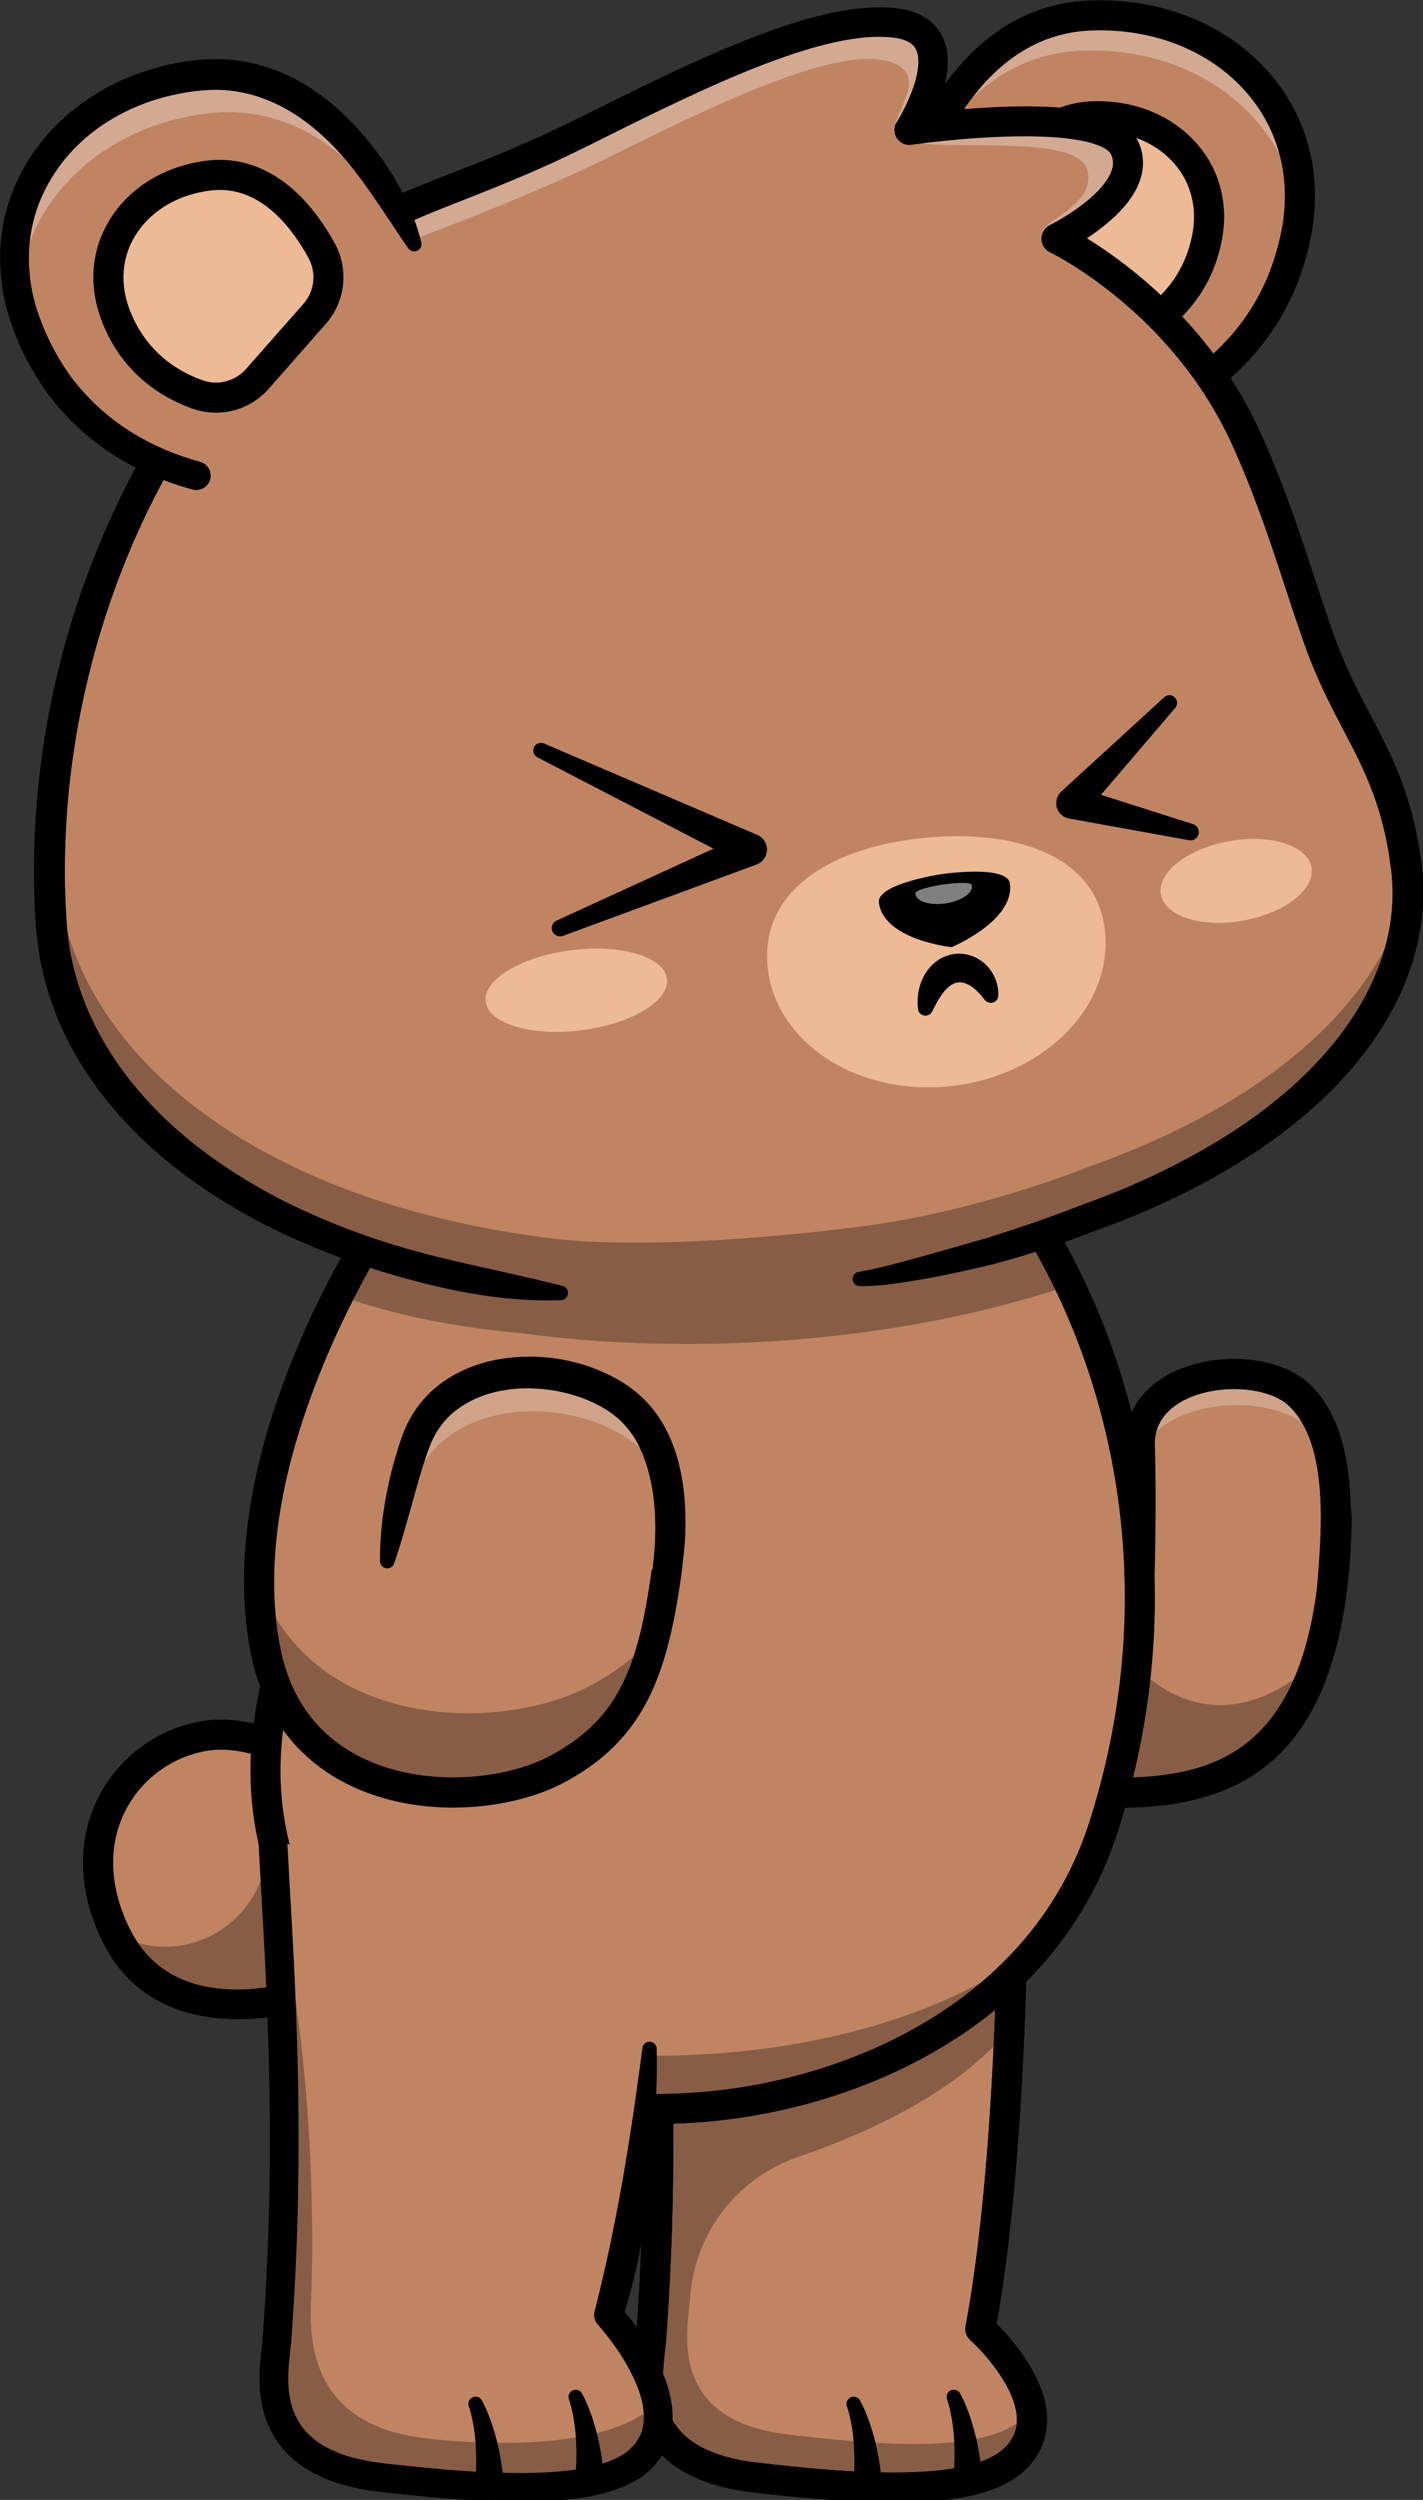 <svg id="Layer_1" data-name="Layer 1" xmlns="http://www.w3.org/2000/svg" viewBox="0 0 1684 2957"><rect x="0" y="0" width="1684" height="2957" fill="#333333" stroke="none"/><defs><style>.cls-1{fill:#c08462;}.cls-2{opacity:0.3;}.cls-3{fill:#fff;}.cls-4{fill:#ecba95;}.cls-5{opacity:0.5;}.cls-6{opacity:0.25;}</style></defs><path class="cls-1" d="M1201.56,2907.88c-46.54,46-179.09,37.31-307.2,22.72-154.61-17.58-126.66-127.1-124-162.35,4.49-60.08,6.95-117.73,8-172.41,1.68-86.23-.22-165-3.11-233.8-3.21-77.66-7.78-142.71-10-191.45l434-27.5s.48,35.81-.14,92.2c-.52,44.43-1.71,101.7-4.35,164.32-4.87,115.63-14.76,249.59-34.58,355.06,0,0,103.15,92.16,41.44,153.21"/><g class="cls-2"><path d="M1201.56,2907.88c-46.54,46-179.09,37.31-307.2,22.72-154.61-17.58-126.66-127.1-124-162.35,4.49-60.08,6.95-117.73,8-172.41.09-5.58.23-11.11.27-16.61,0-2.24.09-4.44.09-6.63.13-8.75.17-17.45.22-26q.14-29.94-.22-58.41c0-4.05-.09-8.09-.18-12.08q-.39-28-1.18-54.37c-.09-3.47-.18-6.9-.31-10.29s-.18-6.76-.31-10.1-.22-6.69-.35-10q-.54-14.91-1.14-29.27c-3.21-77.66-7.78-142.71-10-191.45l48.39-3.07c2.55,49.18,6.16,110.14,8.48,180.5l377-112.73c-.52,44.43-1.71,101.7-4.35,164.32-34.2,41.9-105.4,102-250.85,151.93a189.52,189.52,0,0,0-127.27,166.38c0,.45-.07.92-.1,1.37C814.07,2754,788.27,2862,931,2879.4c118.27,14.33,240.66,22.94,283.6-22.46a65.84,65.84,0,0,0,5.67-6.77c3.21,19.87-.88,40.08-18.68,57.71"/></g><path d="M1058.94,2960.07c-47.77,0-103.8-4.64-166.6-11.78-54.77-6.23-94.47-24.44-118-54.11-31.78-40.06-25.93-90.14-22.79-117,.45-3.87.86-7.3,1.08-10.21,16.29-217,5.56-404.21-1.54-528.08-1.47-25.5-2.73-47.53-3.64-67.44a17.79,17.79,0,1,1,35.55-1.63c.9,19.71,2.16,41.64,3.61,67,7.16,124.81,18,313.42,1.51,532.79-.25,3.32-.71,7.25-1.22,11.67-2.9,24.82-7.28,62.31,15.32,90.8,17.45,22,49.13,35.75,94.16,40.87,80,9.1,246.44,28,292.69-17.72,10-9.9,14.72-21.11,14.38-34.27-.92-36.69-40.13-79.57-55.16-93a17.79,17.79,0,0,1-5.63-16.55c43.26-230.66,38.8-604.31,38.74-608a17.8,17.8,0,1,1,35.59-.48c0,3.73,4.45,370.9-37.61,605.61,17.23,17.3,58.43,63.59,59.65,111.57.59,23.18-7.8,43.53-24.94,60.47C1184.88,2949.39,1131.42,2960.07,1058.94,2960.07Z"/><path d="M1058.94,2960.07c-47.77,0-103.8-4.64-166.6-11.78-54.77-6.23-94.47-24.44-118-54.11-31.78-40.06-25.93-90.14-22.79-117,.45-3.87.86-7.3,1.08-10.21,16.29-217,5.56-404.21-1.54-528.08-1.47-25.5-2.73-47.53-3.64-67.44a17.79,17.79,0,1,1,35.55-1.63c.9,19.71,2.16,41.64,3.61,67,7.16,124.81,18,313.42,1.51,532.79-.25,3.32-.71,7.25-1.22,11.67-2.9,24.82-7.28,62.31,15.32,90.8,17.45,22,49.13,35.75,94.16,40.87,80,9.1,246.44,28,292.69-17.72,10-9.9,14.72-21.11,14.38-34.27-.92-36.69-40.13-79.57-55.16-93a17.79,17.79,0,0,1-5.63-16.55c43.26-230.66,38.8-604.31,38.74-608a17.8,17.8,0,1,1,35.59-.48c0,3.73,4.45,370.9-37.61,605.61,17.23,17.3,58.43,63.59,59.65,111.57.59,23.18-7.8,43.53-24.94,60.47C1184.88,2949.39,1131.42,2960.07,1058.94,2960.07Z"/><path class="cls-1" d="M1581.89,1799.94c-1.58,68.38-10.06,122.61-24,165.5-44.91,138.14-146.83,158.7-260.26,154.66,0,0-109.21,8-167.53-146.74-15.16-40.26-26.9-91.55-32.35-156.9-21.09-252.83,84-412.59,84-412.59s36.65,79.64,65.13,130.27c49.14,87.41,89.52,217,146.08,205.94,25.67-5,191.18-36,188.94,59.86"/><g class="cls-2"><path d="M1557.89,1965.44c-44.91,138.14-146.83,158.7-260.26,154.66,0,0-109.21,8-167.53-146.74l215-3s87,107.76,212.79-4.88"/></g><path d="M1322.36,2138.38c-8.41,0-16.63-.18-24.61-.46-8.08.29-53.4.21-101.08-36.94-66-51.43-105.26-146.66-116.64-283-21.37-256,82.4-417.12,86.83-423.86a17.8,17.8,0,0,1,31,2.34c.36.79,36.72,79.59,64.5,129,12.93,23,25.25,48.81,37.16,73.77,27.41,57.46,61.43,129,90,123.4,49.73-9.65,139.8-20.23,184.41,17.44,17.4,14.69,26.3,35.55,25.72,60.33h0c-3.12,133.42-32.16,224.23-88.79,277.61C1457.19,2128.62,1384.86,2138.38,1322.36,2138.38Zm-24.63-36.06h.54c91.18,3.23,147.43-11.79,188.22-50.24,49.35-46.52,74.74-129.13,77.62-252.55.33-14.22-3.83-24.49-13.1-32.32-28.2-23.81-98.38-20.6-154.65-9.68a55.94,55.94,0,0,1-10.63,1c-49.57,0-83-70.1-118.3-144-11.66-24.43-23.71-49.7-36.06-71.66-17.37-30.91-37.47-71.84-50.85-99.81-27.74,56.27-80.23,189.88-65,371.92,24.47,293.14,174.64,287.75,181,287.38C1296.85,2102.33,1297.31,2102.32,1297.73,2102.32ZM1581.9,1800h0Z"/><path class="cls-1" d="M421.18,2122.25s-96.79-83.54-180.63-68.62c-92.48,16.44-161.91,118.73-102.35,236.93C208,2429,401.05,2345.82,401.05,2345.82Z"/><g class="cls-2"><path d="M136.22,2286.47h0c68,144.15,264.84,59.34,264.84,59.34l20.14-223.56s-43-37.1-96.46-57.44l-8.62,124.64c-5.95,86-98.17,139.8-174.61,99.89-1.77-.91-3.52-1.88-5.28-2.88"/></g><path d="M282.3,2388.38c-61.85,0-125.48-21.32-160-89.81-29.84-59.23-32-120.3-6.18-172a169.35,169.35,0,0,1,121.31-90.5c91.12-16.21,191.15,69,195.36,72.68a17.75,17.75,0,0,1,6.1,15.06l-20.12,223.56a17.8,17.8,0,0,1-10.68,14.75C376.69,2375.68,330,2388.38,282.3,2388.38Zm-20.73-318.76a101.87,101.87,0,0,0-17.9,1.53A133.6,133.6,0,0,0,148,2142.54c-20.7,41.35-18.52,91.08,6.14,140,53.75,106.67,192,64.81,230.23,50.73l18.28-203.15C382.07,2114.17,319.57,2069.62,261.57,2069.62Z"/><path class="cls-1" d="M1306.11,2160.4c-124.06,388.94-756.22,440.54-931,143.14-68.83-117.08-70.15-216.09-48.66-309.7,12.62-55.25,33.18-108.56,52.48-162.66,11-30.94,21.66-62.14,30.14-94.09,4.58-17.23,8.53-34.68,11.56-52.39a1054.59,1054.59,0,0,0,14.73-141.25c.92-26.06.88-51.2.17-75.68-1.58-50.76-6.06-98.88-10.81-147.18-7.42-75.81,538.37-134.31,662.74-35,66.63,53.13,130.62,134.17,178.61,234.64a847.58,847.58,0,0,1,69.44,216.88,853.12,853.12,0,0,1,11.51,94.09c6.9,103.54-4.34,214.78-40.87,329.22"/><g class="cls-2"><path d="M1233.38,2295.76c-209,261.1-706.39,266.24-858.32,7.78q-6-10.22-11.34-20.26c4,5.36,8.45,10.81,13.1,16.3,151.49,178,646.44,175,856.56-3.82"/></g><g class="cls-2"><path d="M430.62,1611.7c-.75,7.08-1.54,14.2-2.42,21.41-.57-4.18-1.19-8.31-1.76-12.44-.44-3.08,1-6.11,4.18-9"/></g><path d="M775.23,2512.41c-183.53,0-341.77-74.45-415.5-199.87-107.48-182.82-56.12-325-6.47-462.61,19.6-54.28,39.87-110.42,49.78-168.22,24.92-145.16,13.77-259,3.93-359.37-1.74-17.82,10-33.71,34.87-47.22,108.15-58.73,539.62-96.83,656.68-3.49h0c99.75,79.58,183.1,209.39,228.66,356.14,37.7,121.41,67.58,313.3-4.12,538.05-70.66,221.47-289.09,322-469.94,342.2A702.65,702.65,0,0,1,775.23,2512.41Zm-332.8-1193.1c10.05,102.53,21.38,218.75-4.31,368.42-10.45,60.9-31.26,118.55-51.38,174.29-49,135.8-95.34,264.07,3.66,432.48,76.89,130.79,257,200.69,458.77,178.16,169.76-19,374.49-112.4,440-317.66,68.89-215.93,40.23-400.16,4-516.67-43.51-140.12-122.55-263.64-216.88-338.88h0c-87.1-69.49-429.09-56.07-578.2-8.88C450.58,1305.62,443.2,1317.74,442.43,1319.31Z"/><path class="cls-1" d="M768.62,2423.33s-8.7,183.75-48.59,314.94c0,0,100.62,108.56,38.91,169.59-46.54,46-179.1,37.32-307.22,22.75-154.59-17.58-126.64-127.13-124-162.35,19.64-261.62.32-478.3-5.16-597.68"/><g class="cls-2"><path d="M759,2907.88c-46.55,46-179.14,37.31-307.25,22.72-154.57-17.58-126.62-127.1-124-162.35,16.4-218.38,5.63-405.42-1.54-530.72,27.6,119.76,47.16,282.15,42.55,468.23-.84,35.33-19,161,135.53,178.47,131.06,14.86,238.83-1.51,272.84-43.46,4.61,23.82,1.31,47.81-18.15,67.11"/></g><path d="M777.11,2423.74c.56,27-.19,53.68-1.62,80.48s-3.55,53.55-6.55,80.26-7,53.38-12,79.93a654.84,654.84,0,0,1-20.59,78.81h0l-3.8-16.51c5.4,6,9.81,11.42,14.39,17.33s8.8,11.79,12.93,17.92a268.68,268.68,0,0,1,22,39,196.73,196.73,0,0,1,8.24,21.58,147.86,147.86,0,0,1,5.08,23.43,107.05,107.05,0,0,1,.05,25.18,87.88,87.88,0,0,1-7.39,25.22,85.44,85.44,0,0,1-15,21.49,91.94,91.94,0,0,1-20.07,15.89c-14.32,8.32-29.21,13.25-43.87,16.7-29.44,6.86-58.45,8.37-87.14,8.77-57.36.33-113.61-5.26-169.5-11.45a309.32,309.32,0,0,1-43.83-8,178,178,0,0,1-42.91-17.64c-13.65-8.15-26.49-19-36.19-32.51a115.17,115.17,0,0,1-19.2-44.88c-3.22-15.72-3.43-31.36-2.49-46.29.48-7.46,1.31-14.8,2.13-21.73.41-3.48.77-6.78,1-9.75l.7-10.41,2.72-41.65,2.11-41.69q3.57-83.43,2.91-167t-4.64-167.17c-2.54-55.77-6.22-111.44-9-167.69a17,17,0,0,1,34-1.66v.1c2.73,55.56,6.43,111.61,9,167.67s4.3,112.28,4.69,168.51-.54,112.51-3,168.74l-2.14,42.16L345.39,2759l-.7,10.54c-.33,4-.75,7.65-1.16,11.12-.81,7-1.55,13.54-2,20-.82,13-.54,25.57,1.89,37.3a81.08,81.08,0,0,0,13.46,31.76c6.65,9.23,15.57,16.9,25.89,23.11a145,145,0,0,0,34.56,14.1,274,274,0,0,0,38.7,7c55.31,6.14,110.72,11.57,165.36,11.23,27.19-.33,54.47-1.94,79.62-7.85,12.54-2.9,24.44-7.09,34.36-12.86a58.14,58.14,0,0,0,12.74-10.05,50.94,50.94,0,0,0,9-12.75c9.1-18.34,4.32-43.65-6.31-66.75a235.93,235.93,0,0,0-19.21-34c-3.7-5.48-7.58-10.87-11.63-16.12s-8.41-10.57-12.4-15a17.32,17.32,0,0,1-4-15.6l.23-.91h0c6.46-25.12,12.34-50.5,17.85-76.09q8-38.47,15-77.41,6.67-39,12.62-78.22c3.82-26.16,7.49-52.5,10.93-78.67l0-.13a8.52,8.52,0,0,1,17,.94"/><path class="cls-1" d="M789.15,1856.81c-16.39,119.71-41.22,189.19-131.37,236.57-86.13,45.31-273.13,46.1-331.37-99.54a233.45,233.45,0,0,1-12.26-41.93c-7.78-39.69-9.14-80.38-5.89-120.73a609.51,609.51,0,0,1,15.17-94.09c18.23-76.91,48.6-148.63,77.08-205.11,12.4-24.56,24.44-46.23,35-64.21,20.88-35.64,35.82-56.69,35.82-56.69L529,1565.47l58.62,156.9a270.49,270.49,0,0,1,101.74,14.72c50.85,17.75,92.29,50.5,99.5,94.09a86.06,86.06,0,0,1,.27,25.63"/><g class="cls-2"><path d="M775.22,1934.15c-18,74.19-48.74,123.15-117.43,159.23-86.14,45.31-273.14,46.1-331.38-99.54a233.45,233.45,0,0,1-12.26-41.93,414.47,414.47,0,0,1-7.51-79c.7,1.89,1.45,3.78,2.2,5.67C377,2049,595.69,2048,696.42,1995c33.14-17.4,58.67-37.36,78.8-60.87"/></g><path d="M536.14,2138.09c-40.78,0-83.29-7.7-121.41-26-63-30.17-103.83-84.39-118-156.79-50-254.82,151.52-542.43,160.12-554.55a17.79,17.79,0,0,1,29,20.6c-2,2.84-201.28,287.38-154.22,527.09,12.13,61.81,45.27,106.08,98.49,131.55,73,35,167.57,24.88,219.43-2.39,83.76-44,106.08-107.08,122-223.28,2.94-21.45-3.92-41.4-20.4-59.3-32.89-35.72-99.72-58.33-162.52-54.94a17.8,17.8,0,1,1-1.91-35.54c73.83-3.93,150.41,22.71,190.61,66.38,23.67,25.71,33.87,56.22,29.48,88.23-16.86,123-44.27,199.25-140.7,250C632.62,2126.74,585.66,2138.09,536.14,2138.09Z"/><path class="cls-1" d="M1056.61,294.79s44-269.12,233.71-276.45C1443.24,12.44,1563.08,126.67,1534,276c-37.45,192.1-225.77,228.48-225.77,228.48"/><g class="cls-2"><path class="cls-3" d="M1536.93,256.73c-13.58-118.88-123-202-256.7-196.8-110.36,4.26-173.33,93.6-207.4,171.61,25.85-80,87.42-208.18,217.51-213.19,146.26-5.67,262.28,98.62,246.59,238.38"/></g><path d="M1362.65,503.88a17.79,17.79,0,0,1-7.21-34.06c61.23-27.14,138.88-83.37,161.07-197.23,11.76-60.33-2.55-117.82-40.3-161.88-43.08-50.28-110.74-77.48-185.2-74.59-134.25,5.18-190.46,158.94-208.4,224.81a17.79,17.79,0,1,1-34.33-9.35c20-73.45,83.55-244.93,241.36-251,85.46-3.27,163.4,28.41,213.59,87,45,52.49,62.1,120.62,48.21,191.85-26.44,135.7-125.12,197.93-181.59,223A17.69,17.69,0,0,1,1362.65,503.88Z"/><path class="cls-4" d="M1162.68,291.52s24.48-149.81,130.09-153.88c85.12-3.28,151.83,60.3,135.63,143.42C1407.55,388,1302.72,408.23,1302.72,408.23"/><path class="cls-4" d="M1162.69,291.52,1271,381.75l31.76,26.48S1407.55,388,1428.39,281.08c16.21-83.16-50.52-146.74-135.64-143.45-26.3,1-47.54,11.06-64.69,25.6-51.59,43.82-65.37,128.29-65.37,128.29"/><path class="cls-4" d="M1162.69,291.52,1271,381.75c19-18.9,35.69-45.15,42.74-81.3,12.86-65.9-26.44-119.51-85.66-137.22-51.59,43.82-65.37,128.29-65.37,128.29"/><path d="M1315.45,417a83,83,0,0,1-53.24-19.39l-78.65-65.55a83.38,83.38,0,0,1-25-92.28c27.32-75.08,74.74-117.68,133.54-119.95,50-1.89,95.68,16.72,125.2,51.17,26.63,31.09,36.78,71.37,28.58,113.43-13.14,67.44-56.4,103.72-90.36,122.28A83.42,83.42,0,0,1,1315.45,417ZM1285,370.3a47.47,47.47,0,0,0,53.44,5.21c27.27-14.9,62-44,72.49-97.86,6.07-31.16-1.27-60.81-20.68-83.46-22.4-26.15-57.6-40.26-96.8-38.77-55.61,2.15-85.87,53.69-101.46,96.55a47.69,47.69,0,0,0,14.35,52.78Z"/><g class="cls-2"><path d="M1266,1520.2c-198.78,67.46-444,84.69-650.13,56.61q-45.55-4-86.88-11.34a822.19,822.19,0,0,1-93.7-22q-17.86-5.4-34.81-11.46c12.4-24.57,24.44-46.24,35-64.22-1.57-50.76-6.06-98.88-10.81-147.18-7.42-75.81,538.37-134.31,662.75-35,66.62,53.14,130.61,134.18,178.6,234.64"/></g><path class="cls-1" d="M1281.54,1443s-128.9,52.91-271.77,70.75c-256.4,32.09-366.71,13.19-366.71,13.19-346.22-43.33-566-219.09-582.14-430.7C38.6,804.28,162.75,456.7,432.51,268.47c3.38-1.81,6.72-3.56,10.11-5.28,69.52-35.55,138.08-52.78,245.09-105.87C813.54,94.91,967.53,15.63,1059.57,27.14c89.73,11.25,16.3,126.71,16.3,126.71s228.57-33.76,254.77,20.61c25,51.86-67.64,101.21-79.2,107.15-.79.35-1.18.56-1.18.56s151.62,72.26,226.29,240.31c40,90,59.63,165.25,86,238.33,36,99.86,86.88,142.58,101.82,265.67C1682,1171,1569.67,1340.81,1281.54,1443"/><g class="cls-2"><path class="cls-3" d="M1251.44,281.61c-8.92.12-15.25-.93-17.14-3.87-9.32-14.46,62.45-32.57,52.74-75.46-11.08-48.83-188.67-18.46-221.58-39.07-25.45-15.87,38.63-67.33-6.21-87.86-56.2-25.71-197,40.09-331.81,107.24C618,237.13,473.2,289.12,473.2,289.12l-30.59-25.93c69.53-35.55,138.09-52.78,245.1-105.88C813.54,94.91,967.53,15.63,1059.56,27.14c89.74,11.25,16.31,126.7,16.31,126.7s228.57-33.75,254.77,20.62c25,51.86-67.64,101.21-79.2,107.15"/></g><g class="cls-2"><path d="M60.9,1096.23c16.18,211.61,235.93,387.38,582.2,430.7,0,0,110.28,18.91,366.68-13.16,142.84-17.89,271.78-70.82,271.78-70.82,273.15-96.8,388.3-254.4,384.56-393.7-27.49,121.87-145.53,248.61-378.33,331.1,0,0-128.94,52.93-271.81,70.83-256.37,32-366.7,13.16-366.7,13.16-346.22-43.33-566-219.11-582.14-430.71a911.18,911.18,0,0,1-.4-130.37,935.54,935.54,0,0,0-5.84,193"/></g><path class="cls-4" d="M1373.84,1058c4.67,26,48.35,39.79,97.56,30.93s85.32-37.07,80.64-63-48.35-39.79-97.56-30.93-85.32,37.07-80.64,63"/><path class="cls-4" d="M574.79,1184.86c3.3,26.15,54,41.29,113.23,33.81s104.57-34.75,101.27-60.9-54-41.29-113.23-33.81-104.57,34.75-101.27,60.9"/><path class="cls-4" d="M908.13,1140.39c6.7,89.67,101.65,154.51,212.08,144.82s194.53-90.24,187.84-179.91S1208.66,981,1098.22,990.65s-196.78,60.07-190.09,149.74"/><path d="M1040.14,1067.87c5.87,44.05,86,52.47,86,52.47s74.91-31.15,69-75.2c-3-22.61-80.57-11.24-80.57-11.24s-77.54,11.37-74.52,34"/><g class="cls-5"><path class="cls-3" d="M1083.34,1057c1.52,11.41,21.42,13.72,35.58,11.64s32.69-10,31.17-21.42c-.78-5.86-34.16-1-34.16-1s-33.37,4.89-32.59,10.74"/></g><path d="M663.9,1537.89c-74.47,2.67-147.5-14-218.39-35.81a875,875,0,0,1-104.16-40,686.36,686.36,0,0,1-97.86-54.69c-15.67-10.33-30.64-21.78-45.3-33.58a544.82,544.82,0,0,1-41.77-38.25c-26.41-27.1-50-57.38-68.71-90.82A361.86,361.86,0,0,1,48,1137.1a402.64,402.64,0,0,1-6.41-56.77c-.67-9.3-.88-18.6-1.13-27.9s-.34-18.6-.29-27.9a1014.91,1014.91,0,0,1,99.77-430.71c32.22-66.91,71.72-130.57,119.2-188S361.35,297,422.53,254.18l0,0a19.93,19.93,0,0,1,1.7-1c31.68-16.92,64.65-30.5,97.12-43.2S586,184.77,617.53,171c31.64-13.57,62.17-28.76,93.49-44.32s62.5-30.95,94.3-45.7,64.06-28.83,97.3-41.19,67.46-23.11,104-28.48c18.25-2.65,37.14-3.65,56.83-1.15,10.1,1.41,21,4.25,31.36,10.64a55.1,55.1,0,0,1,23.15,29.05c4,11.69,4.12,23,3.08,33.27a142.76,142.76,0,0,1-6.46,29,227.33,227.33,0,0,1-10.51,26.23c-2,4.21-4.07,8.34-6.26,12.45s-4.37,8-7.13,12.42l-17.33-26.7c34.8-4.85,69.08-8.1,104-9.79,17.44-.79,35-1.14,52.64-.66s35.53,1.7,53.79,5a160.86,160.86,0,0,1,27.91,7.43c9.4,3.74,19.63,8.48,28.66,18.75a45.1,45.1,0,0,1,5.89,8.79,60.76,60.76,0,0,1,3.48,8.41,59.58,59.58,0,0,1,2.93,18.13c0,12.39-3.93,23.71-9,33-10.49,18.64-24.69,31.61-39.11,43.14-7.28,5.7-14.77,10.92-22.44,15.79q-5.76,3.66-11.65,7.05c-4,2.31-7.75,4.38-12.33,6.68L1258,266c5,2.44,8.91,4.6,13.2,7s8.31,4.78,12.4,7.24c8.15,5,16.1,10.13,23.92,15.49a557.53,557.53,0,0,1,45.09,34.5,546.58,546.58,0,0,1,78.64,81.83c23.18,30,43.48,62.52,59.26,97.2,15.6,34.12,29,68.68,41.39,103.63s23.45,70,35,104.53c5.81,17.15,11.68,34.64,18.14,50.89,6.56,16.42,13.82,32.58,21.94,48.62,16,32.08,34.93,64.4,48.89,100.21A388.5,388.5,0,0,1,1673.19,972c2.5,9.28,3.94,18.71,5.87,28.08.8,4.69,1.4,9.41,2.11,14.11s1.48,9.31,1.83,14.31c4.11,39.26-1.11,79.12-13.53,116s-31.9,70.93-55.13,101.34a474.09,474.09,0,0,1-37.7,43,536.14,536.14,0,0,1-42.21,38.06c-29.23,24-60.86,44.59-93.39,63.17a896.76,896.76,0,0,1-100.86,48.82l-26,10.29-25.91,9.5c-17.06,6.57-34.77,13-52.33,18.64s-35.28,11.28-53.33,16.05l-6.79,1.83-6.89,1.69-13.47,3.21-27,5.88c-18,3.88-36.22,7.2-54.54,10.14-18.42,2.74-36.64,5.45-56.44,5.17a8.51,8.51,0,0,1-1.24-16.91l.59-.1c16.81-2.7,34.62-7.42,52.06-12s35-9.71,52.6-14.58l26.27-7.56,13.13-3.73,6.39-1.86,6.4-2c17.12-5.54,34.44-11.1,51.51-17.07s34-12,51.08-18.71l25.68-9.52,25.09-10.06a864.33,864.33,0,0,0,96.77-47.32c31-17.87,61-37.55,88.32-60.21a498.23,498.23,0,0,0,39.27-35.68,437.85,437.85,0,0,0,34.57-39.76c21.12-27.87,38.34-58.51,49.23-91.11s15.08-67,11.42-100.75c-.28-4.15-1.13-8.63-1.72-12.95s-1.21-8.74-1.94-13.07c-1.79-8.58-3.07-17.3-5.37-25.73a351.42,351.42,0,0,0-15.77-49.92c-12.63-32.62-30.8-63.86-47.53-97.31-8.43-16.67-16.22-34-23.24-51.57-7-17.84-12.81-35.14-18.76-52.69-11.7-35-22.7-69.8-34.78-104s-25.22-68-40.08-100.55a463.06,463.06,0,0,0-54.83-90.22,509.19,509.19,0,0,0-73.33-76.58,518.54,518.54,0,0,0-42.13-32.37c-7.29-5-14.69-9.86-22.2-14.44-3.75-2.27-7.53-4.52-11.32-6.65s-7.8-4.3-11.06-5.9l-.09,0a17.95,17.95,0,0,1-.08-32.17c3.08-1.54,6.85-3.6,10.25-5.55s6.94-4.08,10.33-6.23c6.8-4.3,13.37-8.87,19.59-13.71,12.31-9.63,23.57-20.7,29.86-32.1,3.11-5.67,4.71-11.12,4.71-15.92a23.73,23.73,0,0,0-1.15-7.13,26.76,26.76,0,0,0-1.41-3.44,9.47,9.47,0,0,0-1.26-1.84c-2.24-2.78-7.75-6.17-14.2-8.59a127.13,127.13,0,0,0-21.67-5.74c-15.46-2.81-31.89-4-48.42-4.5s-33.29-.19-50.06.54c-33.48,1.53-67.47,4.71-100.51,9.25h0a17.56,17.56,0,0,1-17.29-26.7c1.82-2.93,4-6.72,5.85-10.19s3.74-7.19,5.48-10.84a195.14,195.14,0,0,0,8.94-22.13,109,109,0,0,0,5-21.81c.78-7,.36-13.47-1.33-18.29a19.73,19.73,0,0,0-8.69-10.92c-4.43-2.78-10.7-4.8-17.76-5.74-14.83-1.9-31-1.32-47.14,1.05-32.39,4.67-65,14.77-96.89,26.49s-63.56,25.51-94.87,40-62.41,29.71-93.52,45.17c-30.92,15.46-62.66,31.35-94.92,45.27-32.21,14.14-65,26.9-97.17,39.59s-63.65,25.8-93.32,41.74l1.73-1.07c-58.32,41-110.71,90.33-156,145.55s-83.25,116.5-114.13,181a978.67,978.67,0,0,0-70.49,202.52A968.76,968.76,0,0,0,76.8,1024.69c0,8.94-.09,17.87.28,26.8s.46,17.85,1.11,26.76A365.15,365.15,0,0,0,84,1130.1a325.71,325.71,0,0,0,35.81,96.72c33.75,60.77,85.1,111.48,143.62,151.08a652.43,652.43,0,0,0,92.69,52.41,840.69,840.69,0,0,0,99.77,38.92c8.53,2.72,17.14,5.2,25.7,7.82l25.93,7.1,26.2,6.42,26.18,6c35.13,7.9,70.32,15.52,105.68,24.44l.09,0a8.59,8.59,0,0,1-1.79,16.91"/><path class="cls-1" d="M505.39,326.75S420.72,67.53,232.11,89.33c-152,17.57-253,148.8-201.35,291.91,66.41,184.1,258.09,191.22,258.09,191.22"/><g class="cls-2"><path class="cls-3" d="M492.28,293.47C448.33,216.56,368.12,120,247,134,120.29,148.7,27.43,238.67,21.94,350.34-6,219.72,91.11,105.64,232.1,89.33,378.23,72.45,462,224.21,492.28,293.47"/></g><path d="M483,293.48c-6.3-8.92-12.24-17.88-18.11-26.8l-17.8-26.42q-8.85-13.12-18.09-25.8t-19.22-24.65c-26.79-31.5-58.89-58.43-95.87-72.42a159.43,159.43,0,0,0-28.25-8.12,162.34,162.34,0,0,0-29.2-3c-19.43-.16-40,3.17-59.73,8C157.34,124.39,120.35,144,91.57,172.12,63,200.3,42.71,236.81,36.58,276.26c-3.39,19.63-3,39.83,0,59.65C39.43,355.86,46.16,375,54.25,394A289.57,289.57,0,0,0,85,447a263.5,263.5,0,0,0,42.34,44c31.55,26,69.47,44.28,109.34,55.19l.12,0a17,17,0,0,1-9,32.81c-44-12-86.3-32.3-122-61.72a297.77,297.77,0,0,1-48-49.89A322.69,322.69,0,0,1,23.1,407.71c-9-20.95-16.78-43.25-20.11-66.52C-.52,318-1,294.13,3,270.82c7.1-46.89,31-90.41,64.17-123.39a261.27,261.27,0,0,1,55.93-41.91,284.79,284.79,0,0,1,64.46-26.07,291.39,291.39,0,0,1,34-6.93l8.59-1.2,8.89-.74c5.89-.66,11.89-.49,17.84-.63A202,202,0,0,1,327,83.39a215.5,215.5,0,0,1,32,15.47,271.93,271.93,0,0,1,28.89,20,317.46,317.46,0,0,1,48.61,48.84c28.81,35.23,51.17,75.25,62.06,118.87a8.64,8.64,0,0,1-15.43,7.1Z"/><path class="cls-4" d="M400.07,339.75S352.94,195.46,248,207.6c-84.61,9.78-140.81,82.82-112.07,162.49,37,102.47,143.65,106.44,143.65,106.44"/><path class="cls-4" d="M400.06,339.75,306.85,445.49l-27.33,31S172.84,472.57,135.89,370.1C107.14,290.4,163.35,217.36,248,207.59c26.15-3,48.69,3.65,67.85,15.39,57.69,35.4,84.24,116.77,84.24,116.77"/><path class="cls-4" d="M400.06,339.75,306.85,445.49c-21.66-15.77-42.18-39.16-54.68-73.8C229.37,308.54,260,249.54,315.82,223c57.69,35.4,84.24,116.77,84.24,116.77"/><path d="M255.66,488.14a83.88,83.88,0,0,1-28.51-5c-36.4-13.14-84.69-42.36-108-107C104.6,335.81,108.47,294.45,130,259.65c23.9-38.56,66.13-64,115.88-69.73C304.37,183.16,357.76,218,396.24,288a83.37,83.37,0,0,1-10.59,95L318,459.85A82.85,82.85,0,0,1,255.66,488.14Zm4.56-263.46a89.21,89.21,0,0,0-10.22.59c-38.89,4.5-71.59,23.86-89.72,53.13-15.72,25.36-18.44,55.78-7.67,85.65,18.64,51.63,57.39,75.05,86.63,85.6a47.48,47.48,0,0,0,52-13.33L359,359.51a47.72,47.72,0,0,0,6.11-54.35C344.46,267.7,310,224.68,260.22,224.68ZM304.6,448.09h0Z"/><path d="M1086.43,1193.68a67,67,0,0,1,5.26-35.81,54.85,54.85,0,0,1,12-17,45.66,45.66,0,0,1,20.29-11.35,43.36,43.36,0,0,1,24,.52,46.36,46.36,0,0,1,19.28,11.67,48.67,48.67,0,0,1,14.16,36,8.92,8.92,0,0,1-15.88,5.15l-.53-.66c-6.13-7.74-12-13.57-17.79-16.84s-10.7-3.92-15.08-3c-4.44.75-9.7,4.29-14.78,10.4s-9.43,14.39-14.17,23.44l-.23.44a8.82,8.82,0,0,1-11.9,3.74,8.94,8.94,0,0,1-4.68-6.76"/><path d="M1390.89,837.2,1283.46,962.9,1274.32,931,1412,974.9a9.82,9.82,0,0,1-4.73,19l-142.14-25.75a18.49,18.49,0,0,1-9.2-31.82l0-.05L1377.85,824.6a9.08,9.08,0,0,1,13,12.6"/><path d="M643.8,879.44,896.21,987.59h0a18.83,18.83,0,0,1-.91,35L666.18,1107a9.81,9.81,0,0,1-7.48-18.12l222-101.69-.88,35L636.06,895.84a9.07,9.07,0,0,1,7.74-16.4"/><path class="cls-1" d="M789.16,1856.79s26-139.61-51.54-198.29c-71-53.72-209.27-51.26-245.1,45.24-21.93,59.07-34.4,144-34.4,144"/><g class="cls-6"><path class="cls-3" d="M789.89,1757.53c-9-19.39-21.7-37.14-39.73-50.77-75.68-57.26-223.08-54.62-261.27,48.26-10.77,29-19.38,63.77-25.58,92.86l-5.18-.13s12.43-85,34.36-144c35.87-96.52,174.13-99,245.1-45.23,32.18,24.35,46.5,62.58,52.3,99"/></g><path d="M772.44,1853.67c6.31-49.35,4-104.62-17.94-146.43A107.41,107.41,0,0,0,733.8,1680c-8-7.57-18.2-14.24-28.92-19.51-21.53-10.72-46-16.63-70.41-18s-49.19,2-70.68,11.53a113,113,0,0,0-29.21,18.36,96.05,96.05,0,0,0-20.8,26.8c-5.1,9.66-9.28,22.6-13.27,34.9-3.89,12.47-7.52,25.18-11,38-7.23,25.48-14.32,51.38-22.93,77l-.06.18a8.62,8.62,0,0,1-16.78-2.65c-.31-27.79,2.89-55,8.14-82,2.79-13.48,5.84-27,9.83-40.31,2-6.69,3.95-13.39,6.3-20.07,1.16-3.35,2.18-6.6,3.75-10.29a100.25,100.25,0,0,1,4.72-10.61,131.8,131.8,0,0,1,27.82-37.43,144.26,144.26,0,0,1,38.55-25.37c27.91-12.65,58.13-16.79,87.53-15.6a212.73,212.73,0,0,1,85.42,21.9c13.43,6.73,26.16,14.86,37.82,25.84a145,145,0,0,1,28,37,183,183,0,0,1,15.81,42,257.4,257.4,0,0,1,6.8,43,338.76,338.76,0,0,1,.59,42.72c-.31,7.08-.95,14.14-1.73,21.19s-1.73,13.84-3.18,21.54a17,17,0,0,1-33.58-5.27Z"/><path class="cls-1" d="M1576.41,1878.27c5.51-70.09,15.33-176.6-39-228.3-47.73-45.46-191.31-30-188.55,60.5,2.16,71-.38,153.3-.38,153.3"/><g class="cls-6"><path class="cls-3" d="M1574.81,1725.31a124.38,124.38,0,0,0-25.84-36c-44.91-42.77-166.65-36.7-199.87,27.82,0-2.25-.09-4.49-.18-6.68-2.77-90.49,140.81-106,188.54-60.48,20.08,19.12,31.38,45.8,37.35,75.33"/></g><path d="M1576.43,1896.06c-.47,0-.94,0-1.42,0a17.8,17.8,0,0,1-16.34-19.14l.39-5c5.18-65.46,13-164.39-33.87-209-23.25-22.15-79.91-26.47-118.86-9.07-18.61,8.32-40.59,24.8-39.64,56.13,2.16,70.71-.34,153.57-.37,154.4-.3,9.82-8.58,17.76-18.33,17.23a17.79,17.79,0,0,1-17.24-18.33c0-.82,2.49-82.61.37-152.21-1.19-39.25,20.93-71.94,60.7-89.71,53-23.7,123.88-16.62,157.91,15.79,59.15,56.34,50.52,165.43,44.81,237.61l-.39,5A17.8,17.8,0,0,1,1576.43,1896.06Z"/><path d="M688.7,2831.11a129.1,129.1,0,0,1,5.89,12.09c1.74,4,3.26,8,4.72,12,2.89,8.08,5.28,16.3,7.37,24.61s3.73,16.71,5.06,25.17,2.31,17,3.1,25.53a17.09,17.09,0,0,1-34,3.12,18.23,18.23,0,0,1,0-2.86l0-.26c.64-7.74,1.14-15.51,1.24-23.3s-.06-15.57-.56-23.35-1.41-15.52-2.72-23.18c-.67-3.81-1.4-7.64-2.31-11.37s-2-7.65-3-10.66l-.25-.73a8.5,8.5,0,0,1,15.48-6.84"/><path d="M570.18,2839.27a129.17,129.17,0,0,1,5.89,12.09c1.74,4,3.26,8,4.72,12,2.9,8.08,5.29,16.3,7.38,24.61s3.72,16.71,5.05,25.17,2.32,17,3.1,25.53a17.08,17.08,0,1,1-34,3.11,16.08,16.08,0,0,1,0-2.86l0-.25c.63-7.74,1.14-15.52,1.24-23.3s-.07-15.57-.57-23.35-1.41-15.52-2.72-23.18c-.66-3.82-1.4-7.64-2.3-11.37s-2-7.65-3-10.66l-.25-.73a8.5,8.5,0,0,1,15.48-6.84"/><path d="M1136.19,2831.11a134.27,134.27,0,0,1,5.89,12.09c1.73,4,3.26,8,4.72,12,2.89,8.08,5.28,16.3,7.37,24.61s3.72,16.71,5.06,25.17,2.31,17,3.09,25.53a17.08,17.08,0,1,1-34,.26l0-.26c.63-7.74,1.14-15.51,1.24-23.3s-.07-15.57-.56-23.35-1.42-15.52-2.73-23.18c-.66-3.81-1.39-7.64-2.31-11.37s-2-7.65-3-10.66l-.25-.73a8.5,8.5,0,0,1,15.49-6.84"/><path d="M1017.67,2839.27a131.71,131.71,0,0,1,5.89,12.09c1.74,4,3.26,8,4.72,12,2.89,8.08,5.28,16.3,7.37,24.61s3.73,16.71,5.06,25.17,2.31,17,3.1,25.53a17.09,17.09,0,1,1-34,.25l0-.25c.64-7.74,1.14-15.52,1.25-23.3s-.07-15.57-.57-23.35-1.42-15.52-2.73-23.18c-.66-3.82-1.39-7.64-2.3-11.37s-2-7.65-3-10.66l-.24-.73a8.5,8.5,0,0,1,15.48-6.84"/></svg>